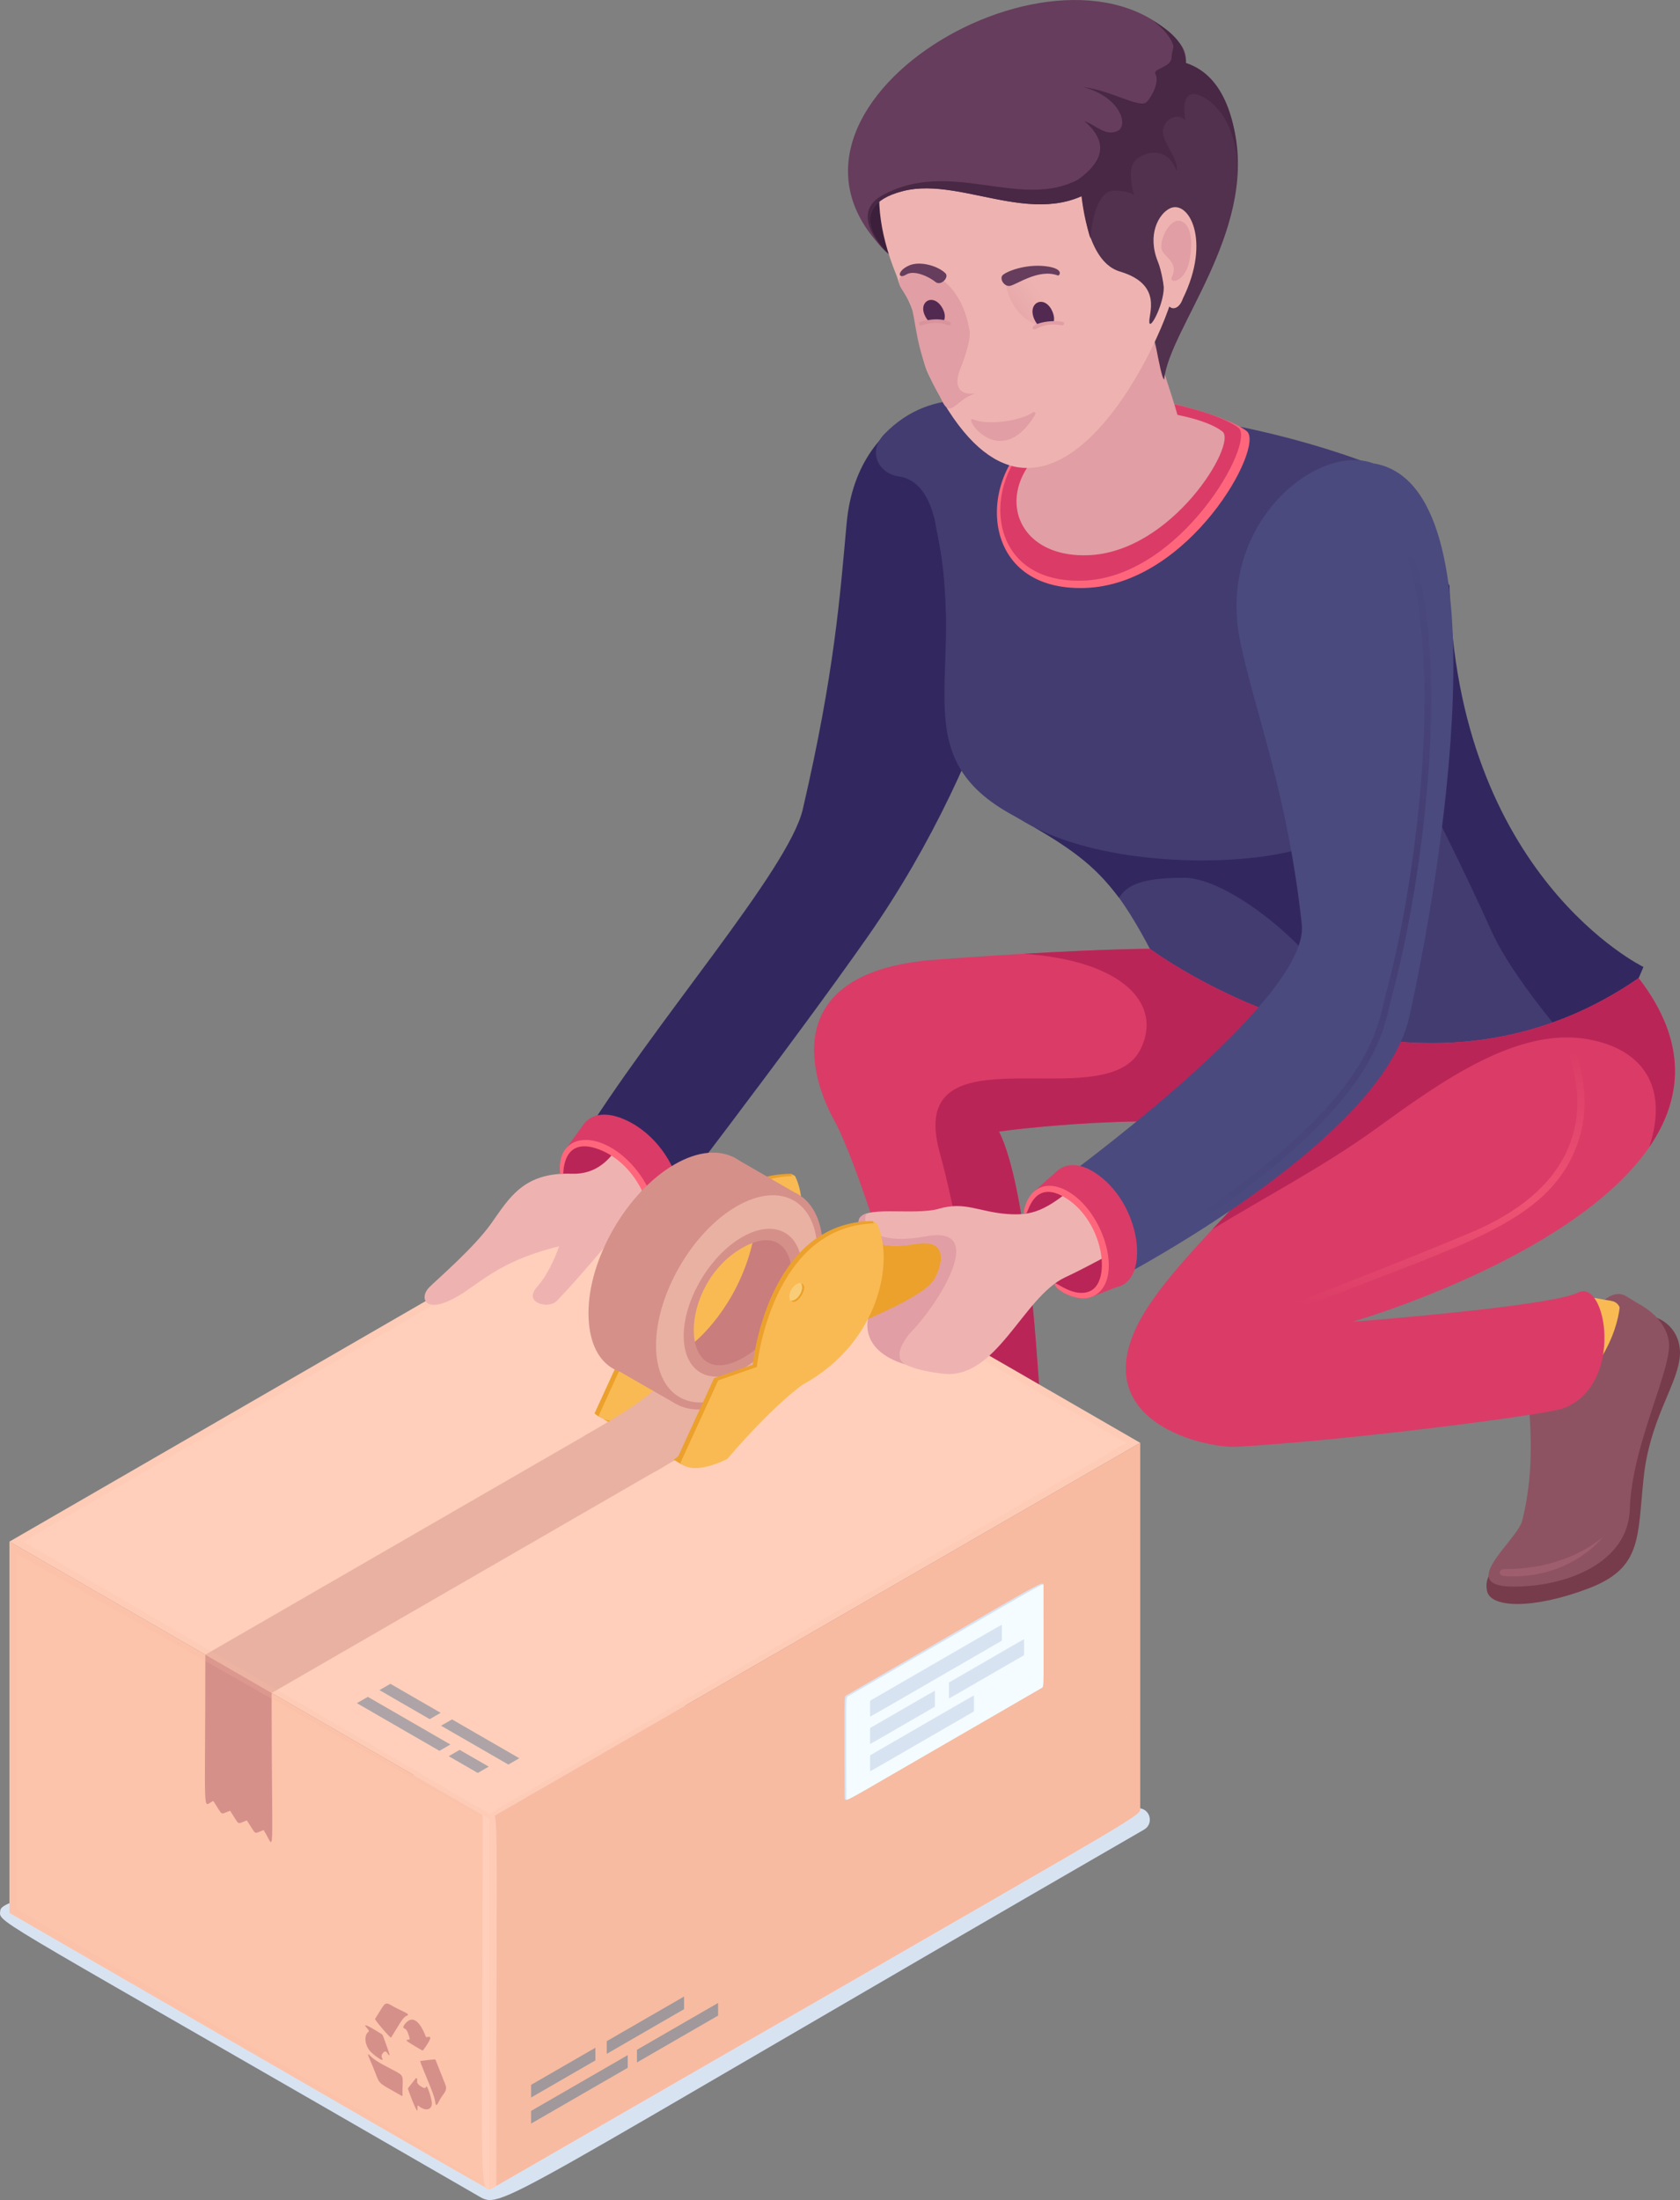 <?xml version="1.0" encoding="UTF-8"?><svg xmlns="http://www.w3.org/2000/svg" xmlns:xlink="http://www.w3.org/1999/xlink" viewBox="0 0 922.66 1207.96"><rect x="0" y="0" width="922.66" height="1207.96" fill="#808080" stroke="none"/><defs><style>.cls-1{fill:#d5908a;}.cls-2{fill:url(#linear-gradient-2);}.cls-3{fill:#e9b1a2;}.cls-4{fill:#763c4c;}.cls-5{fill:#522951;}.cls-6{fill:#fcc4ab;}.cls-7,.cls-8{fill:#f7bba1;}.cls-9{fill:#f4fcff;}.cls-10{fill:#ecb957;}.cls-11{fill:#32285f;}.cls-12{isolation:isolate;}.cls-13,.cls-14{fill:#d8e3f2;}.cls-15{fill:#c97d7d;}.cls-16{fill:#433c71;}.cls-17{fill:#ba2557;}.cls-18{fill:#aea4a7;}.cls-19{fill:#e19ea4;}.cls-20{fill:#482844;}.cls-8{opacity:.19;}.cls-8,.cls-14{mix-blend-mode:multiply;}.cls-21{fill:#f9cd78;}.cls-22{fill:#663d5c;}.cls-23{fill:#d8939c;}.cls-24{fill:#eeb3b1;}.cls-25{fill:#4a4a7f;}.cls-26{fill:#a0989b;}.cls-27{fill:#eba12c;}.cls-28{fill:#ff667c;}.cls-29{fill:#9f5e6d;}.cls-30{fill:#da3c67;}.cls-31{fill:#ffcfbb;}.cls-32{fill:#f9ba53;}.cls-33{fill:#3c203b;}.cls-34{fill:url(#linear-gradient-3);}.cls-35{fill:url(#linear-gradient);}.cls-36{fill:#8e5362;}.cls-37{fill:#51314d;}</style><linearGradient id="linear-gradient" x1="790.3" y1="304.34" x2="674.19" y2="674.1" gradientUnits="userSpaceOnUse"><stop offset="0" stop-color="#4a4a7f"/><stop offset=".45" stop-color="#433c71"/><stop offset=".94" stop-color="#49487d"/><stop offset="1" stop-color="#4a4a7f"/></linearGradient><linearGradient id="linear-gradient-2" x1="-2097.67" y1="741.54" x2="-2065.4" y2="749" gradientTransform="translate(-1645.03 335.72) rotate(156.05) scale(1 -1)" gradientUnits="userSpaceOnUse"><stop offset="0" stop-color="#eeb3b1"/><stop offset="1" stop-color="#e19ea4"/></linearGradient><linearGradient id="linear-gradient-3" x1="791.55" y1="568.37" x2="773.08" y2="723.94" gradientUnits="userSpaceOnUse"><stop offset="0" stop-color="#da3c67"/><stop offset=".55" stop-color="#ef5373"/><stop offset="1" stop-color="#da3c67"/></linearGradient></defs><g class="cls-12"><g id="Layer_2"><g><g><path class="cls-14" d="m626.6,992.99c5.56,1.26,6.7,8.72,1.75,11.57-361.62,208.79-352.14,208.97-365.89,201.03C-1.84,1052.88-.63,1056,.08,1049.64c.71-6.36-.27-3.86,361.08-116.48l265.45,59.82Z"/><g><path class="cls-31" d="m626.2,792.22l-357.47,206.39L5.19,846.46c357.89-206.63,356.85-206.75,358.52-205.79l262.49,151.55Z"/><path class="cls-3" d="m394.42,745.94l-281.66,162.61,36.42,21.03,260.8-150.58c-7.19-9.72-12.51-20.96-15.57-33.07Z"/><g><polygon class="cls-18" points="241.35 961.33 196 935.15 202.02 931.68 247.36 957.85 241.35 961.33"/><polygon class="cls-18" points="262.39 973.48 246.44 964.27 252.45 960.79 268.41 970 262.39 973.48"/><polygon class="cls-18" points="236 943.93 208.4 927.99 214.41 924.52 242.01 940.46 236 943.93"/><polygon class="cls-18" points="279.19 968.86 242.23 947.53 248.25 944.06 285.2 965.39 279.19 968.86"/></g><g><polygon class="cls-18" points="384.36 701.61 340.12 676.07 346.13 672.6 390.38 698.14 384.36 701.61"/><path class="cls-18" d="m389.45,704.55c7.57-4.37,3.26-5.06,19.77,4.47-7.57,4.37-3.26,5.06-19.77-4.47Z"/><polygon class="cls-18" points="374.61 681.67 352.51 668.91 358.53 665.44 380.63 678.2 374.61 681.67"/><polygon class="cls-18" points="407.9 700.89 380.85 685.27 386.86 681.8 413.91 697.42 407.9 700.89"/></g></g><g><path class="cls-6" d="m268.72,1201.78v-203.18L5.19,846.46v203.85c263.22,151.97,261.73,151.48,263.53,151.48Z"/><path class="cls-1" d="m112.77,908.55c0,94.37-1.75,82.61,4.39,80.33,5.53,8.43,3.41,7.47,9.21,5.32,5.52,8.43,3.4,7.46,9.2,5.31,5.53,8.43,3.41,7.47,9.21,5.32,6.65,10.16,4.4,21.7,4.4-75.25l-36.42-21.03Z"/><path class="cls-1" d="m203.09,1126.03c1.85,2.12,6.68,5.59,6.99,4.94.23-.47-1.02-1.73-.31-2.91,2.45-4.09,3.24.85,4.14.37.37-.2-3.87-11.33-3.83-11.23-.05-.13-11.52-7.47-9.23-4.5.87,1.12,2.13,2.44,1.65,2.77-3.01,2.1-1.87,7.71.6,10.55Zm6.37,7.12c-6.41-3.57-6.72-5.53-7.25-5.14-.43.32,2.14,5.23,4.08,10.51,2.36,6.38,2.1,5.19,14.36,12.25.23.13.41.02.4-.24-.19-13.7,2.8-9.36-11.6-17.38Zm22.98,13.15c-5.28-2.7-2.44-4.12-3.61-5.16-.17-.15-.36-.18-.45-.06l-4.39,5.62c-.1.13,5.22,14.6,5.29,11.77.03-1.37-.16-2.81.53-2.25,4.41,3.58,7.56,1.77,7.37-1.5-.16-2.73-2.66-10.53-3.19-8.89-.22.68-.83.84-1.55.47Zm12.24-1.47c-5.57-14.03-5.39-13.8-5.66-14.03-.26-.22-8.15.82-8.05.81-.44.05-.6-.47,5.58,14.7,3.36,8.27,2.15,8.73,2.95,9.36.79.62,1.15-2.03,4.06-5.82.97-1.27,1.94-2.95,1.12-5.02Zm-12.59-18.91c.2.12,5.9-7.71,3.75-7.55-1.68.12-1.69.22-1.94-.03-.1-.1-3.56-10.44-8.35-9.35-2.26.52-4.35,3.64-4.02,4.3.36.74,1.34.24,2.24,2.27.22.49,1.67,4.19,1.09,4.27-1.44.21-1.62.13-1.52.62.14.66,8.84,5.52,8.74,5.47Zm-12.21-15.41c2.96-4.84,4.47-3.42,4.18-4.45-.23-.83-4.26-2.2-8.2-4.48-4.96-2.86-4.01-2.17-9.86,6.91-.37.57,8.47,10.74,8.76,10.29.55-.87,2.28-3.63,5.12-8.27Z"/></g><g><path class="cls-7" d="m268.72,998.61c0,203.17-.65,203.17,1.18,203.17,357.17-206.21,356.3-204.07,356.3-208.59v-200.96l-357.47,206.39Z"/><g><path class="cls-13" d="m571.07,926.32c-103.74,59.89-107.25,65.25-107.25,60.56,0-56.06-.49-55.18,1.02-56.05,107.22-61.9,108.17-63.53,108.17-60.34l-.92,53.88c0,.75-.46,1.62-1.02,1.95Z"/><path class="cls-9" d="m572.06,926.84c-112.56,64.98-107.25,62.68-107.25,60.56,0-56.06-.49-55.18,1.02-56.05,112.56-64.98,107.25-62.68,107.25-60.56,0,56.06.49,55.18-1.02,56.05Z"/><path class="cls-14" d="m549.9,901.04c-76.31,44.07-72.07,41.85-72.07,41.17,0-8.49-.13-8.32.33-8.59,76.31-44.07,72.07-41.85,72.07-41.17,0,8.49.13,8.32-.33,8.59Z"/><path class="cls-14" d="m534.62,939.85c-60.33,34.84-56.79,33-56.79,32.4,0-8.46-.12-8.38.29-8.62,60.32-34.85,56.79-32.99,56.79-32.4,0,8.44.12,8.38-.29,8.62Z"/><path class="cls-14" d="m513.23,937.21c-37.42,21.61-35.4,20.6-35.4,20.13,0-8.73-.1-8.47.23-8.66,37.41-21.58,35.4-20.62,35.4-20.13,0,8.73.1,8.47-.23,8.66Z"/><path class="cls-14" d="m562.18,908.95c-43.5,25.13-41.02,23.86-41.02,23.35,0-8.62-.11-8.44.25-8.65,43.45-25.11,41.02-23.85,41.02-23.35,0,8.62.11,8.45-.25,8.65Z"/></g><g><polygon class="cls-26" points="344.74 1135.35 291.69 1165.98 291.69 1159.03 344.74 1128.41 344.74 1135.35"/><polygon class="cls-26" points="394.39 1106.68 349.82 1132.41 349.82 1125.47 394.39 1099.74 394.39 1106.68"/><polygon class="cls-26" points="326.99 1131.29 291.69 1151.67 291.69 1144.72 326.99 1124.34 326.99 1131.29"/><polygon class="cls-26" points="375.68 1103.17 333.23 1127.69 333.23 1120.74 375.68 1096.23 375.68 1103.17"/></g></g><path class="cls-8" d="m9.01,1048.1v-195.04c352.07,200.33,334.13,188.51-3.81-6.6v203.85c345.58,199.52,348.31,199.18,3.81-2.2Z"/><path class="cls-31" d="m268.72,998.61c0-.1.43.24-3.59-2.08,0,215.81-3.18,209.8,7.42,203.71-.03-226.48,1.68-204.81-3.83-201.63Z"/><path class="cls-8" d="m362.67,644.47l255.91,147.75-349.85,203.62L12.82,846.46l349.85-201.99Zm0-4.08L5.19,846.46l263.53,152.15,357.47-206.39-263.53-151.83Z"/><path class="cls-8" d="m622.38,798.83c0,195.35.35,194.84-.59,195.38l-349.26,203.4v-198.75l349.85-200.04Zm3.81-6.6l-357.47,206.39v203.51c.1,0,357.47-203.69,357.47-208.94v-200.96Z"/></g><g><g><path class="cls-4" d="m823.4,859.28s-8.7,4.57-6.74,14.21c1.96,9.63,25.7,10.02,55.51-1.24,29.81-11.27,26.99-27.72,30.54-60.98,3.32-31.07,17.22-48.87,19.64-64.61,2.42-15.74-9.99-24.85-19.09-24.21.2,14.8-5.25,24.2-5.25,24.2l-13.18,85.25-61.43,27.39Z"/><path class="cls-32" d="m891.69,715.55l-17.25-3.13-25.86,51.37s7.96,3.84,18.57,24.56c34.18-15.78,33.39-25.95,33.39-25.95l-8.85-46.85Z"/><g><path class="cls-36" d="m868.02,760.36s-16.24-6.33-28.85,4.66c.65,11.1,4.55,40.38-3.34,70.48-3.98,11.52-35.36,35.26-5.6,35.64s63.97-12.97,64.85-42.43c1.08-35.95,23.99-78.27,21.39-92.63-3.29-18.19-26.65-24.53-26.65-24.53,0,0,1.98,23.12-21.79,48.81Z"/><path class="cls-36" d="m890.13,719.77c-.99-4.68-3.99-5.83-8.81-6.1,0,0,5.81-5.46,11.58-2.08,5.77,3.38,6.46,4.17,6.46,4.17l-9.24,4.02Z"/><path class="cls-29" d="m825.62,865.25c11.9,1.3,36.99-1.09,54.58-21.11-16.25,13.07-36.56,17.5-53.63,17.41-3.85-.02-3.56,3.42-.95,3.7Z"/></g></g><g><path class="cls-17" d="m309.26,645.87c5.57,33.77,53.9,51.59,48.39,18.23-5.57-33.77-53.9-51.59-48.39-18.23Z"/><path class="cls-24" d="m305.59,714.46c-4.38,4.38-18.49.97-10.7-7.78,7.78-8.76,12.16-22.38,12.16-22.38-40,9.89-46.48,25.47-64.04,31.32-10.22,3.41-12.16-3.89-7.3-8.76,4.87-4.87,24.33-21.46,34.06-35.08,9.73-13.62,17.51-28.28,44.27-27.31,26.76.97,32.34-33.77,32.34-33.77l34.27,15.42c-2.14,2.61-57.71,70.99-75.06,88.34Z"/><g><path class="cls-11" d="m558.98,228.93s5.68,5.09,10.16,39.72c3.77,29.14-21.39,143.79-92.36,245.31-42.2,60.36-120.83,162.35-120.83,162.35,0,0,5.49-25.47-17.93-41.56-12.86-8.84-20.36-5.85-20.36-5.85,40.86-66.85,115.43-150.97,123.23-184.56,17.48-75.25,20.42-116.95,24.08-156.99,6.01-65.71,67.75-78.53,94-58.43Z"/><g><path class="cls-30" d="m310.39,631.31c26.4-17.66,62.18,33.4,43,49.83l14.19-9.49-14.32-35.21c-25.7-18.16-16.39-12.75-32.94-18.79l-9.92,13.65Z"/><path class="cls-30" d="m317.67,628.91c-.65-13.68,9.16-20.38,23.29-15.06,32.97,12.41,45.93,63.32,16.15,59.73,5.99-21.49-20.93-49.63-39.44-44.67Z"/><path class="cls-28" d="m352.39,677.89c10.32-7.84-.9-38.32-23.43-46.8-20.49-7.72-19.38,13.44-19.66,13.45-.78.04-.88-.07-1.67.03-1.75-16.12,9.71-21.84,22.64-16.97,21.78,8.2,38.68,40.94,24.62,52.47-4.9,4.02-11.65,3.57-17.64,1.31-2.79-1.05-2.56-1.03-1.78-1.97.58-.7,9.51,4.09,16.91-1.54Z"/></g></g></g><path class="cls-16" d="m761.55,258.35c-86.56-35.94-267.88-63.31-246.8,34.45,16.28,75.53-18.82,120.73,39.53,153.72,51.63,29.19,59.96,30.92,107.47,138.72,21.83,49.53,41.53,107.47,205.23,4.22-117.31-249.95-64.46-314.09-105.43-331.1Z"/><path class="cls-28" d="m643.49,221.43s31.09,7.15,41.24,15.32c10.15,8.17-31.3,84.27-88.9,86.09-57.6,1.82-58.89-58.8-29.11-82.18,29.77-23.38,76.77-19.24,76.77-19.24Z"/><path class="cls-30" d="m642.23,221.32s28.5,5.99,38.01,13.65c9.52,7.67-31.55,82.15-85.56,83.86-54.01,1.71-55.22-55.14-27.3-77.07,27.92-21.92,74.86-20.45,74.86-20.45Z"/><path class="cls-19" d="m629.29,173.21c20.73,65.94,23.44,65.01,14.48,74.76-14.39,15.68-46.85,18.01-51.21,3.6l-19.12-60.81,55.85-17.56Z"/><path class="cls-11" d="m737.93,363.49c24.42,27.51,62.99,107.37,81.2,147.77,13.88,30.78,55.43,75.68,55.43,75.68,1.33-10,17.04-28.87,28.01-56.02,0,0-102.65-49.76-106.52-209.49-66.46-86.15-96.49-1.16-58.13,42.06Z"/><path class="cls-19" d="m643.93,227.3s19.3,3.09,27.48,9.69-27.64,66.41-74.08,67.88c-60.14,1.9-55.47-80.35,46.6-77.57Z"/><path class="cls-11" d="m730.19,400.88l-13.3,64.22c-31.16,10.96-112.14,12.33-156.37-15.07,32.07,17.66,42.66,28.05,54.04,42.85,3.84-5.81,10.21-10.92,35.51-10.92s69.09,37.95,79.47,58.06c10.38,20.11.65-139.15.65-139.15Z"/><path class="cls-30" d="m494.08,716.16s-23.08-77.88-36.03-101.19c-12.95-23.3-30.94-81.59,55.67-88.04,80.56-5.99,117.8-5.99,117.8-5.99,0,0,139.86,104.96,268.41,16.1,90.71,117.31-157.1,188.69-157.1,188.69,0,0,108.37-8.28,123.9-16.05s25.55,50.32-7.78,63.44c-9.71,3.82-120.56,17.95-179.56,21.24-18.51,1.03-91.81-15.39-46.61-80.27,25.34-36.37,81.18-83.45,72.42-88.19-31.65-17.15-129.36-8.46-156.55-4.58,15.54,31.07,20.69,123.15,21.98,138.68-23.37-13.61-76.57-43.85-76.57-43.85Z"/><path class="cls-17" d="m899.93,537.04c-128.55,88.86-268.41-16.1-268.41-16.1,0,0-22.23,0-69.46,2.76,54.65,3.65,76.98,27.73,64.13,52.77-19.39,37.79-129.71-14.66-110.11,56.37,9.66,35,15.21,73.69,19.14,106.76,13.07,7.48,26.45,15.16,35.43,20.39-1.29-15.54-6.45-107.61-21.98-138.68,27.19-3.88,124.9-12.57,156.55,4.58,5.75,3.12-16.37,24.5-39.41,49.11,28.22-17.34,61.3-34.62,89.03-54.66,35.97-25.99,78.33-56.92,117.74-49.63,29.81,5.52,44.01,26.18,33.17,59.14,18.09-26.31,21.52-57.48-5.81-92.82Z"/><g><path class="cls-27" d="m475.91,685.56l65.07-14.64c5.56-1.25,8.79,3.51,7.35,10.81-6.65,33.54-.99,25.6-81.12,44.96l8.71-41.13Z"/><path class="cls-17" d="m563.47,668.34c-1.81,34.18,41.56,61.96,43.35,28.19,1.81-34.17-41.56-61.96-43.35-28.19Z"/><g><path class="cls-24" d="m686.26,565.37c-102.91,89.49-105.44,103.33-133.17,101.2-15.64-1.2-23.25-7.03-37.3-2.92-14.05,4.12-43.76-2.64-44.27,7.05-.51,9.69,11.42,15.96,30.93,12.33,20.43-3.8,14.03,13.98,10.75,19.41-3.14,5.21-26.71,25.8-33.9,28.97.08.25.11.51.17.76,7.86.82,11.56,7.59,11.11,14.09,9.97,4.65,13.3,6.22,26.99,7.98,29.71,3.82,44.2-42.25,67.57-52.97,23.37-10.72,111.14-60.16,139.01-85.23,27.87-25.07-14.31-65.5-37.9-50.68Z"/><g><path class="cls-19" d="m508.47,678.83c-33.29,6.2-35.52-10.1-32.14-12.65-10.49,2.2-5.46,22.73,26.11,16.85,20.43-3.8,14.03,13.98,10.75,19.41-5.41,8.97-36.44,21.62-36.48,21.76,5.7,2.09,8.34,7.87,7.94,13.44,4.47-.62,8.95-1.61,10.98-2.5,8.9-3.88,53.16-63.83,12.83-56.32Z"/><path class="cls-19" d="m503.09,728.27s-15.37,14.95-6.14,20.82c-25.45-7.85-20.15-25.12-20.15-25.12l15.36,6.83c15.54-9.92,12.8-9.62,10.93-2.53Z"/></g></g><g><path class="cls-25" d="m754.2,254.4c73.69,11.73,36.19,230.81,19.75,304.03-16.14,71.86-171.4,149.67-171.4,149.67,12.31-26.95-13.7-56.75-27.21-54.52,30.81-22.49,143.79-108,139.61-146.11-7.96-72.49-25.48-115.5-33.75-154.84-13.59-64.57,42.02-109.72,73.01-98.23Z"/><path class="cls-35" d="m618.53,696.94c139.46-85,140.12-128.47,146.05-150.53,19.39-72.12,36.77-215.58-.57-268.21l-2.85,2.02c35.75,50.6,19.63,192.68.04,265.28-5.78,21.51-6.54,64.36-144.49,148.45l1.82,2.99Z"/><g><path class="cls-30" d="m567.7,654.37c29.57-11.58,53.56,45.97,31.3,57.9l15.89-6.22-6.43-37.46c-21.2-23.26-13.27-15.97-28.14-25.42l-12.62,11.2Z"/><path class="cls-30" d="m575.33,653.58c2.3-13.5,13.32-17.94,25.98-9.71,29.53,19.2,31.27,71.71,2.95,61.8,10.46-19.71-9.79-52.97-28.93-52.1Z"/><path class="cls-28" d="m598.72,708.88c11.76-5.45,7.35-37.62-12.84-50.73-17.91-11.65-21.21,7.72-22.12,7.84-.77.1-.94.16-1.7.24,2.52-15.29,14.03-18.9,25.86-11.21,19.51,12.68,28.99,48.29,12.78,56.54-9.46,4.81-23.54-5.13-21.23-6.92.72-.56,10.82,8.15,19.25,4.24Z"/></g></g><g><path class="cls-27" d="m331.45,776.39c-1.98,2.75-7.57-1.64,41.52,26.82,11.97-12.95,7.09-7.29,21.55-25.18l-1.22-10.1c-30.79-12.55-21.65-10.62-41.11-9.85l-20.74,18.31Z"/><g><path class="cls-10" d="m330.99,778.87c-.75-2.06-.43-1.63-1.22-2-3.63-.37-1.33.59,1.22,2Z"/><path class="cls-10" d="m434.37,644.48c2.86,1.57,2.77.81.63,2.7-.84-.46-.63.12-.63-2.7Z"/><path class="cls-27" d="m326.51,776.08l20.79-45.37,21.21-7.35s7.79-78.47,65.87-78.88c9.55,18.98,2.81,64.78-41.01,88.79-19.1,14.25-41.01,40.52-41.01,40.52,0,0-17.98,9.71-25.84,2.3Z"/><path class="cls-32" d="m328.78,777.33l20.79-45.37,21.21-7.35s7.79-78.47,65.87-78.88c9.55,18.98,2.81,64.78-41.01,88.79-19.1,14.25-41.01,40.52-41.01,40.52,0,0-17.98,9.71-25.84,2.3Z"/><path class="cls-10" d="m396.73,681.34c0,6.19-8.1,10.79-8.1,4.68s8.1-10.79,8.1-4.68Z"/><path class="cls-27" d="m394.93,678.62c2.52,2.86-1.91,10.27-5.55,9.5,3.47,3.95,10.92-8.37,5.55-9.5Z"/></g><path class="cls-3" d="m320.84,788.42s26.74-14.86,37.87-24.81c6.14,1.21,39.62,12.91,39.62,12.91,0,0-24.38,24.59-38.95,31.7-18.58-6.64-38.54-19.8-38.54-19.8Z"/><path class="cls-15" d="m381.5,736.84s23.3-18.61,31.74-54.25c3.73-6.22,4.33-4.41,17.2-2.07l7.13,12s.13,34.04-10.35,42.49c-18.25,14.7-23.31,14.23-36.51,17.51-11.19-8.08-9.36-4.41-9.2-15.69Z"/><g><path class="cls-1" d="m335.86,749.27c-.3,1.61-.52.85,35.47,21.62l3.69-9.15-11.37-17.82c-17.31-1.84-10.93-2.82-27.79,5.35Z"/><g><path class="cls-1" d="m366.64,747.39c-1.51-33.74,20.3-63.91,49.55-78.56.81-30.68-20.25-42.5-45.72-27.8-25.29,14.6-45.79,49.96-45.79,78.98,0,44.07,42.15,31.84,41.95,27.38Z"/><path class="cls-1" d="m366.63,746.41c-22.63,10.81-40.45-.72-40.45-27.26,0-28.03,19.87-62.31,44.3-76.41,24.39-14.08,45.02-2.98,44.23,26.86.98-.51,1.97-1.02,2.97-1.5.89-31.88-21.11-43.83-47.2-28.77-26.07,15.05-47.28,51.63-47.28,81.54s19.25,40.75,43.6,28.86c-.05-.78-.16-3-.17-3.32Z"/></g><g><path class="cls-3" d="m404.6,660.63c-25.29,14.6-45.79,49.96-45.79,78.98s20.5,40.71,45.79,26.11c25.29-14.6,45.79-49.96,45.79-78.98s-20.5-40.71-45.79-26.11Zm2.54,88.81c-14.65,8.46-29.07-4.14-29.07-20.95s11.88-37.29,26.52-45.75c14.65-8.46,29.96-3.67,29.96,13.14s-12.77,45.1-27.42,53.56Z"/><g><path class="cls-1" d="m407.96,679.03c-17.9,10.06-32.46,34.51-32.46,54.5s14.56,28.07,32.46,18.02c17.9-10.06,32.46-34.51,32.46-54.5s-14.56-28.08-32.46-18.02Zm0,66.57c-35.67,20.05-36.17-40.28,0-60.61,35.68-20.05,36.15,40.29,0,60.61Z"/><path class="cls-1" d="m404.6,658.93c-26.07,15.05-47.28,51.63-47.28,81.54s21.21,42,47.28,26.95c26.07-15.05,47.28-51.63,47.28-81.54s-21.21-42-47.28-26.95Zm0,105.08c-24.43,14.1-44.3,2.77-44.3-25.26s19.87-62.31,44.3-76.41c24.43-14.1,44.3-2.77,44.3,25.26s-19.87,62.31-44.3,76.41Z"/></g></g><path class="cls-1" d="m436.08,654.56l-33.42-19.27-5.59,10.13c15.55,15.54,7.25,8.79,39.01,9.14Z"/></g><g><path class="cls-10" d="m375.87,804.81c-.75-2.06-.43-1.63-1.22-2-3.66-.37-1.28.62,1.22,2Z"/><path class="cls-10" d="m479.25,670.43c2.86,1.57,2.77.81.63,2.7-.84-.46-.63.12-.63-2.7Z"/><path class="cls-27" d="m371.39,802.03l20.79-45.37,21.21-7.35s7.79-78.47,65.87-78.88c9.55,18.98,2.81,64.78-41.01,88.79-19.1,14.25-41.01,40.52-41.01,40.52,0,0-17.98,9.71-25.84,2.3Z"/><path class="cls-32" d="m373.66,803.28l20.79-45.37,21.21-7.35s7.79-78.47,65.87-78.88c9.55,18.98,2.81,64.78-41.01,88.79-19.1,14.25-41.01,40.52-41.01,40.52,0,0-17.98,9.71-25.84,2.3Z"/><path class="cls-21" d="m441.61,707.29c0,6.19-8.1,10.79-8.1,4.68s8.1-10.79,8.1-4.68Z"/><path class="cls-27" d="m439.81,704.57c2.52,2.86-1.91,10.27-5.55,9.5,3.47,3.95,10.92-8.37,5.55-9.5Z"/></g></g></g><path class="cls-16" d="m519.56,337.19s-.51-21.74-3.27-36.49c-2.11-11.29-4.35-36.61-22.93-39.17-10.33-1.42-17.56-13.22-7.42-23.47,26.3-26.57,58.18-19.54,101.52-10.78l-39.41,22.29c-16.53,30.3-12.93,24.45-28.5,87.62Z"/><g><path class="cls-33" d="m498.44,85.17s-41.57,27.08-10.57,54.17c32.46-.16,31.15-15.24,31.15-15.24l-20.58-38.92Z"/><path class="cls-37" d="m620.66,34.62s46.45-17.24,57.53,38.14c11.08,55.38-36.07,107.92-38.84,135.61-4.27-2.11-18-124.29-40.15-133.45-22.15-9.16,21.46-40.31,21.46-40.31Z"/><path class="cls-24" d="m644.14,162.2c-11.16,39.06-76.1,164.34-134.25,43.31-6.29-13.08-3.16-30.1-14.86-47.24-1.38-2.02-1.69-4.64-2.66-7-41.28-100.91,62.74-128.61,96.59-113.13,33.85,15.48,65.61,54.84,55.19,124.06Z"/><g><path class="cls-19" d="m493.52,154.82c1.99,5.89,6.11,8.93,7.52,15.25,2.54,11.37,3.11,27.39,15.1,47.39,6.05,14.48,7.62,1.99,19.92-1.53-4.25.82-14.53.55-8.26-14.46,1.78-4.27,5.49-15.03,4.7-19.83-6.05-36.9-37.52-38.07-38.98-26.81Z"/><path class="cls-2" d="m552.37,156.11s2.14,16.8,17.42,22.43c6.72-.86,10.2-.73,10.2-.73,0,0,5.99-13.56,1.46-22.55-14.69-4.3-29.08.85-29.08.85Z"/><path class="cls-22" d="m550.67,151.06c-1.79,1.77.42,6.01,3.62,5.96,3.2-.05,15.85-9.83,26.67-5.77.84.44,4.12-3.83-6.9-5.1-11.02-1.27-21.37,2.93-23.39,4.92Z"/><path class="cls-22" d="m519.19,149.98c2.34,2.26-2.47,7.28-5.43,4.82s-11.47-6.89-16.06-4.05c-4.59,2.83-5.27-1.88,1.44-4.92,6.07-2.76,15.88.14,20.05,4.16Z"/><path class="cls-19" d="m567.61,226.25c.41-.28,1.55.44.81,1.64-19.65,32.17-40.67-.75-33.69,2.43,7.12,3.24,25.22,1.12,32.87-4.07Z"/><path class="cls-19" d="m508.49,184.74c7.55,5.5,20.36-.3,12.9-5.73-7.55-5.5-20.36.3-12.9,5.73Z"/><g><path class="cls-5" d="m568.04,175.26c4.13,9.3,14,4.91,9.87-4.38-4.13-9.3-14-4.91-9.87,4.38Z"/><path class="cls-24" d="m569.47,185.71c7.98,4.86,20.27-1.96,12.39-6.76-7.98-4.86-20.27,1.96-12.39,6.76Z"/><path class="cls-19" d="m583.62,176.72c-7.83-1.44-17.89,1.41-16.34,3.75,1.29,1.94,4.54-3.94,15.99-1.84,1.26.23,1.61-1.68.35-1.91Z"/></g><g><path class="cls-5" d="m508.45,174.22c4.91,8.5,13.93,3.29,9.02-5.21-4.91-8.5-13.93-3.29-9.02,5.21Z"/><path class="cls-19" d="m508.88,184.23c7.55,5.5,20.36-.3,12.9-5.73-7.55-5.5-20.36.3-12.9,5.73Z"/><path class="cls-23" d="m521.54,178.6c.81-.29.87-1.43.08-1.8-7.06-3.33-16.38.07-16.26.03-1.2.43-.57,2.25.64,1.84,9.44-3.25,14.49.3,15.53-.07Z"/></g><path class="cls-24" d="m536.06,215.92c6.15-1.5,14.05-1.4,14.01-5.17-.04-3.84-10.25.19-10.25.19l-3.76,4.99Z"/></g><path class="cls-22" d="m487.87,139.34s-27.08-25.3,7.87-34.38,80.3,26.82,114.74-9.08c27.33-28.49,50.1-57.48,37.28-72.32-61.97-71.73-244.93,35.86-159.88,115.78Z"/><path class="cls-37" d="m652.64,109.5l-11.27-40.22-15.63-8.28c-4.15,16.58-17,30.67-32.45,39.03,1.11,17.02,5.45,44.21,21.73,49.05,24,7.14,15.53,23.63,16.2,28.03.67,4.4,8.95-12.35,7.81-20.9-1.14-8.54-2.38-25.34.11-27.59,2.49-2.25,13.51-19.12,13.51-19.12Z"/><g><path class="cls-24" d="m635.95,143.77c-6.08-14.86.35-26.25,6.44-29.3,10.29-5.16,23.03,17.37,7.25,49.45-2.5,7.39-8.63,7.01-9.58-.6-.67-5.41-2.04-14.47-4.11-19.55Z"/><path class="cls-19" d="m648.19,121.32c-6.49-1.53-12.54,12.69-9.63,16.91,2.91,4.22,8.43,6.57,5.01,14-1.73,3.75,7.56,3.1,9.81-9.72,2.26-12.82-.44-20.08-5.2-21.2Z"/></g><path class="cls-20" d="m633.31,11.34c18.73,14.98,19.39,27.75-28.08,77.23-34.44,35.9-77.93-4.7-120.58,18.65-16.94,9.28-2.91,26.49,3.22,32.11,0,0-27.08-25.3,7.87-34.38,34.95-9.08,80.3,26.82,114.74-9.08,50.06-52.18,49.35-68.67,22.83-84.53Z"/><path class="cls-20" d="m576.77,108.52c13.25-8.54,41.85-22.19,18.73-42.08,7.05,2.68,12.16,9,18.97,5.11,5.11-3.89.1-18.41-19.29-23.68,15.15,1.78,30.97,12,34.61,8.11s6.81-11.68,4.87-15.08c-1.95-3.41,8.51-3.65,8.76-9.24.24-5.6,2.82-6.74-.77-10.92,4.91,5.08,4.18,17.73,4.18,17.73-7.92,23.08,1.27,6.88-35.69,51.09-14.11,12.56-9.03,8.76-22.21,17.03l-12.16,1.95Z"/><path class="cls-20" d="m594.04,107.79s2.53,16.54,4.79,23.11c.8-9.24,3.72-26.76,13.69-26.27,9.97.49,10.44,2.92,10.44,2.92,0,0-4.6-14.35.51-19.46,5.11-5.11,17.76-8.03,22.62,5.6,1.7-6.32-8.51-16.06-7.3-22.62s8.76-9.24,12.16-4.87c-.73-5.6-1.32-12.41,2.99-14.35,4.31-1.95,24.36,7.31,25.89,40.14-.42-26.76-8.27-51.96-30.01-57.85-10.55,18.5-40.74,58.6-55.8,73.66Z"/></g><path class="cls-34" d="m676.67,740.69c-.11-16.66,39.7-25.46,130.93-63.84,29.04-12.21,47.55-29.02,55.02-49.96,9.87-27.65-3.31-53.06-3.44-53.32l3.44-1.82c.58,1.1,14.11,27.2,3.67,56.45-14.35,40.2-57.38,53.1-123.78,79.05-28.9,11.29-76.78,26.25-57.67,42.02,16.3,13.44,76.72,10.51,179.6-8.73l.71,3.83c-39.54,7.39-188.22,36.37-188.48-3.68Z"/></g></g></g></g></svg>